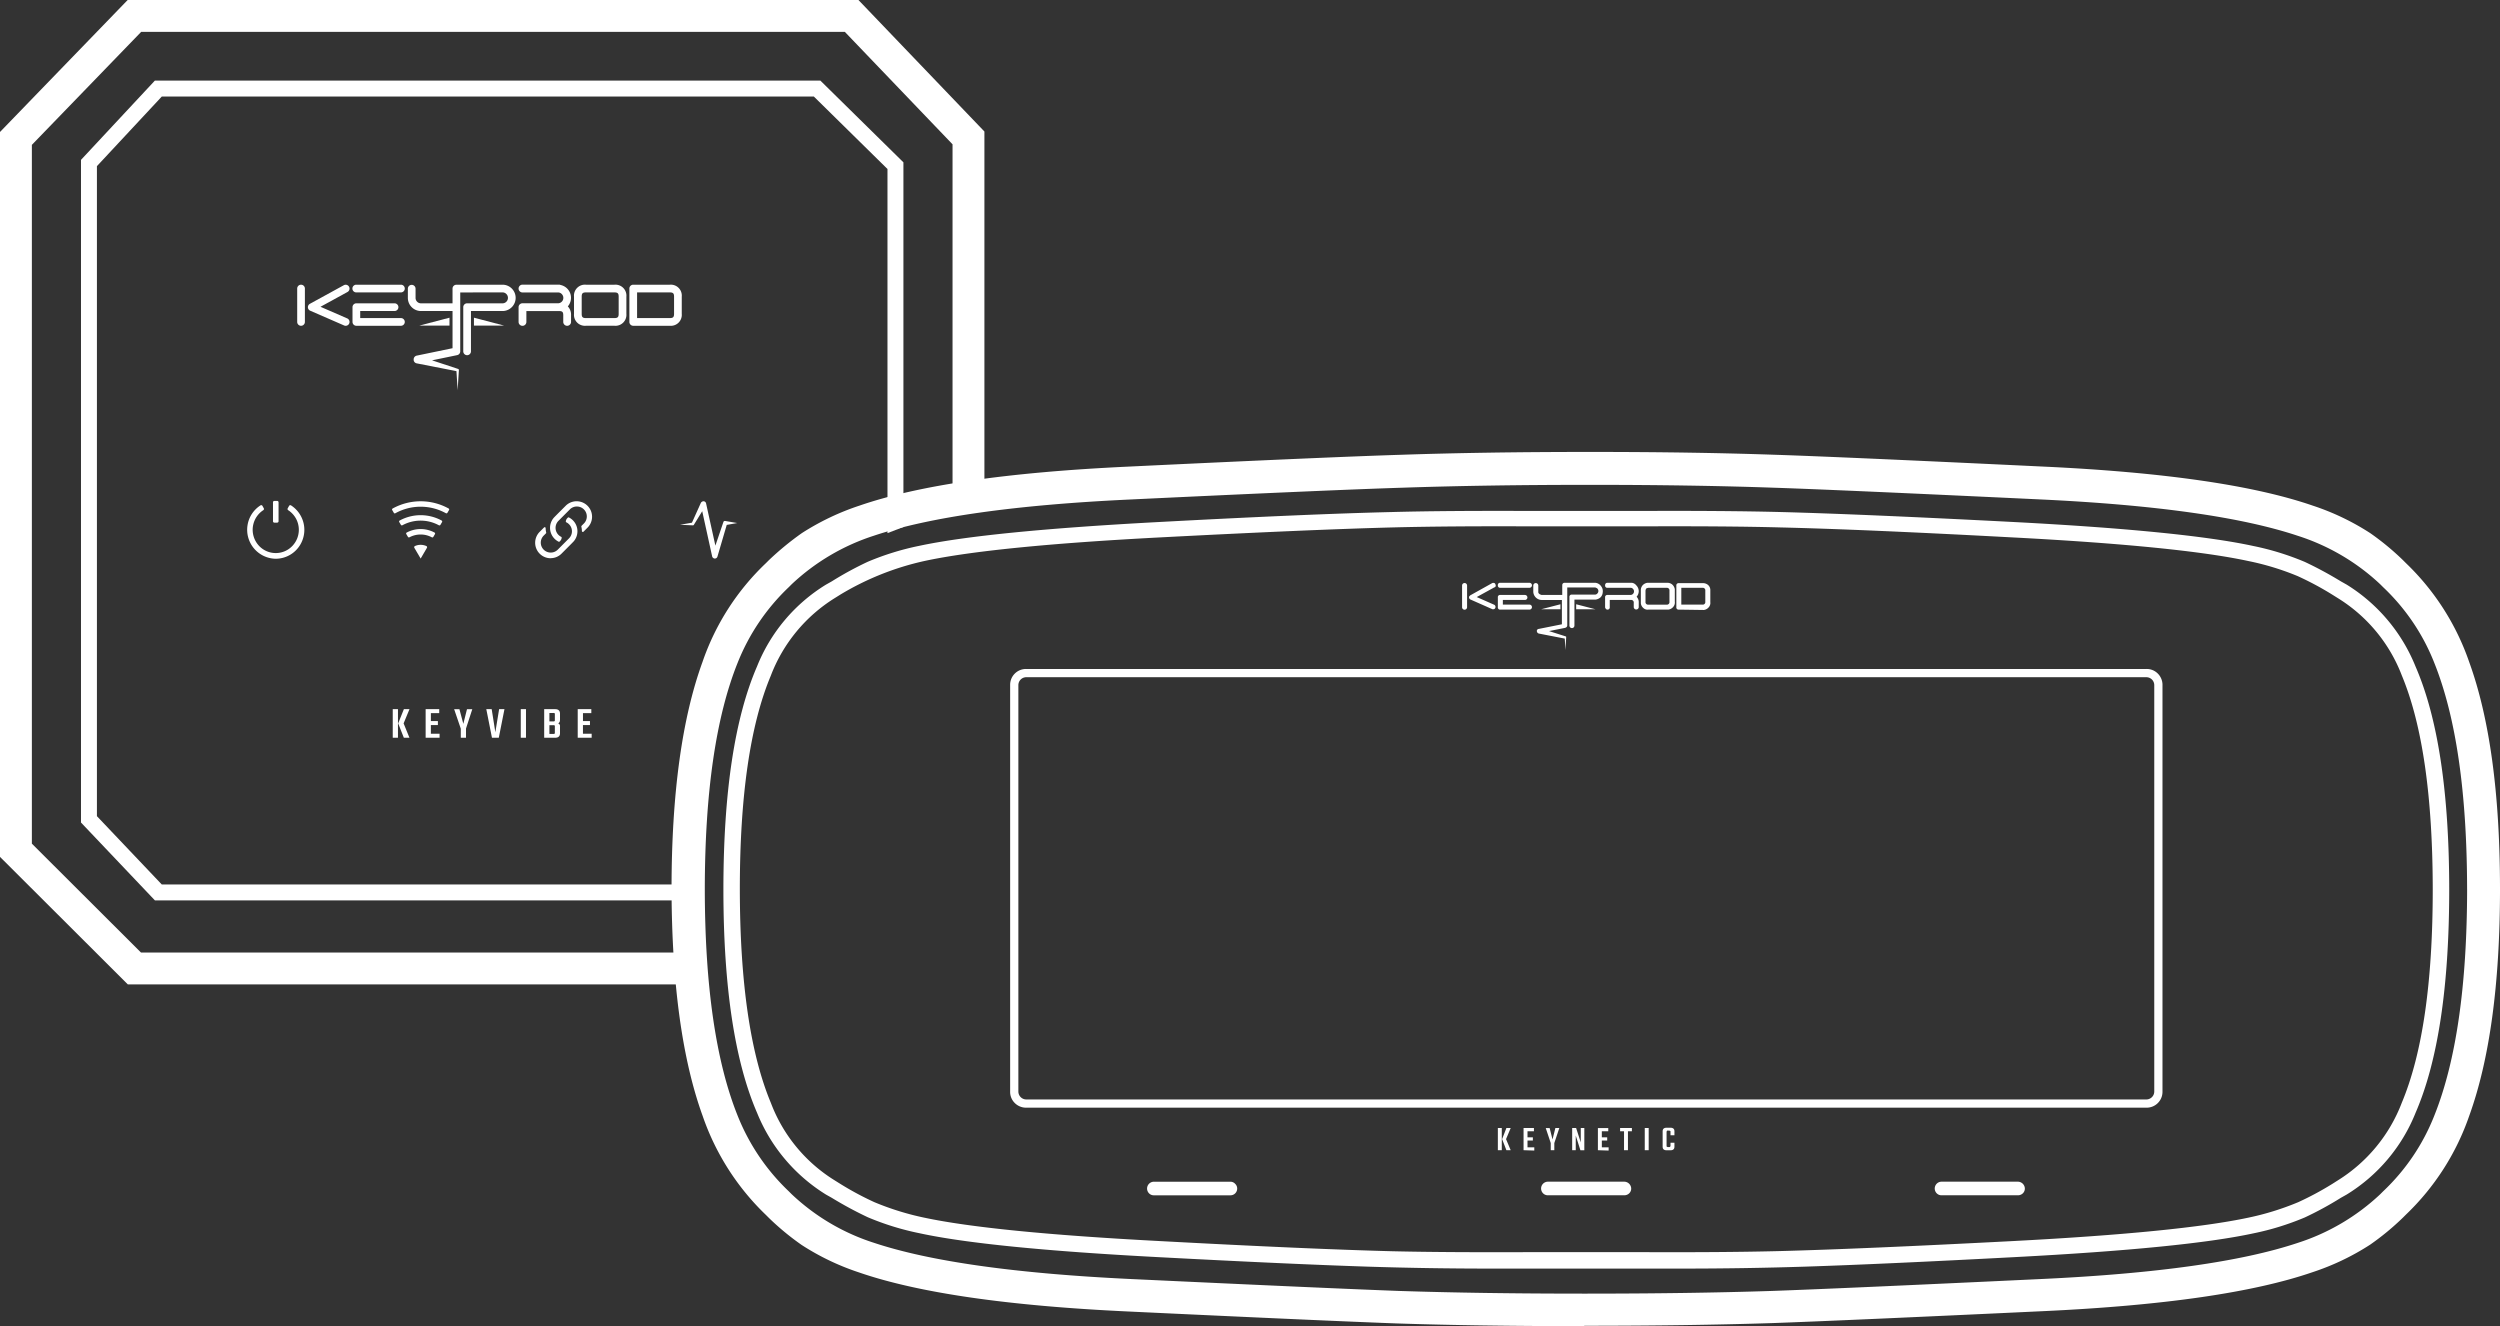 <svg xmlns="http://www.w3.org/2000/svg" xmlns:xlink="http://www.w3.org/1999/xlink" width="860.609" height="456.514" viewBox="0 0 860.609 456.514">
  <rect x="0" y="0" width="860.609" height="456.514" fill="#333333" stroke="none"/>
  <defs>
    <clipPath id="clip-path">
      <rect id="Rectangle_162" data-name="Rectangle 162" width="860.609" height="456.513" fill="#fff"/>
    </clipPath>
    <clipPath id="clip-path-2">
      <rect id="Rectangle_163" data-name="Rectangle 163" width="168.699" height="19.914" fill="#fff"/>
    </clipPath>
    <clipPath id="clip-path-3">
      <rect id="Rectangle_166" data-name="Rectangle 166" width="338.877" height="338.877" fill="#fff"/>
    </clipPath>
  </defs>
  <g id="Groupe_244" data-name="Groupe 244" transform="translate(0 0.001)">
    <g id="Groupe_237" data-name="Groupe 237" transform="translate(0 0)">
      <g id="Groupe_236" data-name="Groupe 236" clip-path="url(#clip-path)">
        <path id="Tracé_626" data-name="Tracé 626" d="M822.383,280.63v-.738q-.061-48.617-10.584-77.664a85.939,85.939,0,0,0-21.785-34.095l-.985-.985a90.484,90.484,0,0,0-11.322-9.351,85.647,85.647,0,0,0-19.817-9.478Q727.367,137.8,665.335,134.9q-69.48-3.325-92.187-4.063-28.126-.985-63.018-.985h-1.844q-35.451,0-64.5.985-25.478.8-93.544,4.063-62.029,2.89-92.555,13.415a87.016,87.016,0,0,0-19.879,9.478,100.145,100.145,0,0,0-11.384,9.351l-.985.985A84.816,84.816,0,0,0,203.6,202.165q-10.589,29.109-10.65,77.726v.863q.183,48.617,10.706,77.665a85.956,85.956,0,0,0,21.785,34.095l.985.984a90.378,90.378,0,0,0,11.322,9.351,85.646,85.646,0,0,0,19.817,9.478q30.523,10.522,92.555,13.416,70.219,3.321,92.681,4.121,28.248.922,63.508.923h.494l.494-.122q35.632,0,64.493-.923,24.307-.861,93.54-4.121,62.035-2.893,92.556-13.416a85.648,85.648,0,0,0,19.817-9.478,90.385,90.385,0,0,0,11.322-9.351l.985-.984A85.714,85.714,0,0,0,811.8,358.364q10.522-29.107,10.585-77.724m-11.322-.247Q811,330.242,799.8,358.242A72.173,72.173,0,0,1,782.133,384.4l-.985.984a74.735,74.735,0,0,1-28.369,16.739q-28.924,9.662-88.055,12.432-70.156,3.321-93.171,4.121-28.555.924-64.25.923-35.507,0-63.755-.923-22.154-.8-92.8-4.121-59.139-2.832-88.055-12.432a74.124,74.124,0,0,1-28.386-16.748l-.984-.985a73.218,73.218,0,0,1-17.664-26.154q-11.2-28-11.26-77.85.059-49.846,11.26-77.846a73.212,73.212,0,0,1,17.664-26.155l.984-.985a74.752,74.752,0,0,1,28.37-16.738Q291.6,149,350.731,146.228q68.5-3.265,93.8-4.065,29.048-.985,64.618-.985,35.064,0,63.2.985,22.339.739,92.372,4.063,59.139,2.83,88.054,12.494a74.521,74.521,0,0,1,28.37,16.678l.985.985a72.172,72.172,0,0,1,17.663,26.155q11.2,28,11.262,77.848m-6.153.494v-.738q-.061-49.848-11.569-76.365a59.1,59.1,0,0,0-23.738-28.256l-1.969-1.106a130.154,130.154,0,0,0-12.432-6.707,93.554,93.554,0,0,0-17.722-5.478q-23.755-5.169-82.34-8.248-52.186-2.707-80.494-3.447-19.138-.492-48-.368H489.083q-29.907-.122-48,.368-28.864.679-80.494,3.447-58.7,3.138-82.34,8.185a93.558,93.558,0,0,0-17.722,5.478,115.776,115.776,0,0,0-12.432,6.769l-1.969,1.106a58.448,58.448,0,0,0-23.755,28.186Q210.86,230.29,210.8,280.136v.738q.063,49.848,11.569,76.433A59.148,59.148,0,0,0,246.122,385.5l1.97,1.106a129.87,129.87,0,0,0,12.432,6.707,93.552,93.552,0,0,0,17.722,5.478q23.753,5.17,82.34,8.248,45.294,2.4,71.881,3.262,21.169.678,42.708.678h65.354q21.6,0,42.77-.678,26.463-.863,71.818-3.262,58.7-3.079,82.34-8.185a93.556,93.556,0,0,0,17.722-5.478,115.785,115.785,0,0,0,12.432-6.769l1.968-1.106a58.448,58.448,0,0,0,23.755-28.185q11.505-26.585,11.569-76.433m-51.95-108.188a104.858,104.858,0,0,1,11.689,6.278l1.969,1.232a53.934,53.934,0,0,1,21.97,26.585q10.585,25.417,10.65,73.6,0,48.054-10.65,73.48a54.187,54.187,0,0,1-21.97,26.707l-1.953,1.24a105.049,105.049,0,0,1-11.689,6.278,94.42,94.42,0,0,1-17.231,5.353Q712.1,398.49,654.75,401.5q-52,2.707-80.249,3.446-19.138.494-47.879.369H489.083q-29.784.122-47.879-.306-28.738-.739-80.249-3.507-57.355-3.016-80.987-8.052a94.417,94.417,0,0,1-17.231-5.353,105.117,105.117,0,0,1-11.691-6.28l-1.97-1.232A53.62,53.62,0,0,1,227.169,354q-10.648-25.433-10.71-73.613,0-48.053,10.65-73.48A54.192,54.192,0,0,1,249.075,180.2l1.97-1.232A96.231,96.231,0,0,1,279.967,167.4q23.638-5.108,80.987-8.122,52-2.71,80.252-3.442,19.138-.494,47.879-.369h37.539q29.784-.122,47.879.369,28.738.678,80.249,3.447,57.355,3.016,80.987,8.122a91.524,91.524,0,0,1,17.229,5.288M520.962,385.74a2.4,2.4,0,0,0,1.662-.678,2.263,2.263,0,0,0,.678-1.663,2.421,2.421,0,0,0-2.338-2.338H494.626a2.349,2.349,0,0,0-1.661,4,2.263,2.263,0,0,0,1.663.678h26.338m-133.983-3.927a2.167,2.167,0,0,0-1.662-.738H358.988a2.349,2.349,0,0,0-1.661,4,2.257,2.257,0,0,0,1.663.677h26.338a2.311,2.311,0,0,0,2.338-2.285.39.39,0,0,0,0-.053,2.183,2.183,0,0,0-.683-1.6m148.867-18.338h.615l.247.122c.081,0,.122.082.122.246v1.232h1.354v-1.353q0-1.233-1.354-1.232h-1.353q-1.353,0-1.354,1.232v5.293q0,1.231,1.354,1.232h1.353q1.353,0,1.354-1.232V367.66h-1.354v1.107l-.122.247c0,.081-.081.122-.247.122h-.615l-.247-.122c-.081,0-.122-.083-.122-.247v-4.935l.122-.247c0-.081.081-.122.247-.122m-12.307.247v-1.119h-4.063V363.7h1.354v6.523h1.353V363.71h1.354m5.784-1.119h-1.353v7.632h1.353Zm-14.286,3.2h-1.848V363.7h2.217v-1.106H511.84v7.631l3.694.122v-1.107h-2.339V366.9h1.847v-1.106m-19.806-3.2h-1.353l1.722,5.169v2.462h1.232V367.76l1.722-5.169H497.2l-.984,3.937-.985-3.937m9.107,0h-1.354v7.631h1.232v-5.034l1.6,5.048h1.353v-7.644h-1.226v4.935l-1.6-4.935m-22.522,0h-1.479l-1.477,3.815,1.477,3.816h1.479l-1.6-3.816,1.6-3.815m8,0h-3.569v7.631l3.694.122v-1.107h-2.338V366.9h1.846v-1.106h-1.846V363.7h2.215v-1.108M477.4,370.222h1.354V362.59H477.4Zm0-194.465a.761.761,0,0,0,.645.861.74.74,0,0,0,.218,0h9.969a.862.862,0,1,0,.095-1.722c-.032,0-.063,0-.095,0h-9.969a.762.762,0,0,0-.863.645.836.836,0,0,0,0,.218m1.723,6.647v-1.6h7.631a.862.862,0,0,0,0-1.722h-8.493a.761.761,0,0,0-.863.643.746.746,0,0,0,0,.219v3.321a.761.761,0,0,0,.645.863.739.739,0,0,0,.218,0h9.969a.862.862,0,1,0,.095-1.722.62.62,0,0,0-.095,0h-9.107m-2.6-7.014a.482.482,0,0,0-.431-.431.782.782,0,0,0-.678.062l-7.5,4.183-.369.369a.831.831,0,0,0,.446,1.088c.016.006.031.013.048.018l7.507,3.322h.247a.716.716,0,0,0,.737-.494.832.832,0,0,0-.445-1.088c-.017-.006-.032-.013-.049-.018l-5.907-2.6,6.031-3.322a.59.59,0,0,0,.494-.431.961.961,0,0,0-.122-.678m-11.447,7.879a.862.862,0,1,0,1.722.093.6.6,0,0,0,0-.093v-7.367a.862.862,0,1,0-1.722-.095c0,.032,0,.064,0,.095v7.385m72.308-7.816a2.572,2.572,0,0,0-1.784-.552h-6.769a2.687,2.687,0,0,0-1.662.921,2.576,2.576,0,0,0-.554,1.785v4.306a2.444,2.444,0,0,0,.863,1.663,2.059,2.059,0,0,0,1.722.552H536.1a2.684,2.684,0,0,0,1.662-.921,2.232,2.232,0,0,0,.554-1.785v-4.3a2.693,2.693,0,0,0-.921-1.662m-8.922,1.416a1.872,1.872,0,0,1,.737-.247h6.278a.87.87,0,0,1,.985.738.841.841,0,0,1,0,.246v3.816a.87.87,0,0,1-.738.985.943.943,0,0,1-.247,0h-6.278a.87.87,0,0,1-.984-.739.845.845,0,0,1,0-.246v-3.826a1.877,1.877,0,0,1,.247-.738m-14.154-1.107a.762.762,0,0,0,.645.863.738.738,0,0,0,.218,0h8a1.065,1.065,0,0,1,.738.369,1.231,1.231,0,0,1-.863,2.093H515.18a.762.762,0,0,0-.863.645.738.738,0,0,0,0,.218v3.322a.784.784,0,0,0,.247.554.671.671,0,0,0,.494.307.763.763,0,0,0,.863-.645.742.742,0,0,0,0-.218v-2.462h7.273a.87.87,0,0,1,.985.738.935.935,0,0,1,0,.246v1.478a.862.862,0,0,0,1.722,0v-1.6a2.661,2.661,0,0,0-.738-1.968,2.94,2.94,0,0,0,.738-1.969,2.9,2.9,0,0,0-.863-1.97,2.246,2.246,0,0,0-1.477-.861h-8.369a.76.76,0,0,0-.863.643.742.742,0,0,0,0,.218m-9.969,6.523v1.722h6.647l-6.647-1.722M492.3,184.011h6.639v-1.722l-6.647,1.722m7.274-8.247v3.322h-7.138q-.678-.246-.738-.369a.744.744,0,0,1-.368-.738v-2.093a.863.863,0,0,0-1.723-.095c0,.031,0,.063,0,.095v2.093a2.949,2.949,0,0,0,2.831,2.832h7.014v8.369l-8,1.6c-.246,0-.451.165-.615.494v.122a.909.909,0,0,0,.737.985l8.864,1.722.246,3.938.247-4.432c0-.164-.041-.247-.121-.247l-5.786-1.846,5.539-1.107q.737-.246.737-.863V176.5H510.9q.677.246.738.369a1.191,1.191,0,0,1,.039,1.682l-.039.04a1.07,1.07,0,0,1-.738.369h-8a.76.76,0,0,0-.861.645.738.738,0,0,0,0,.218v9.847a.862.862,0,0,0,1.722,0v-8.985h7.273a3.23,3.23,0,0,0,1.663-.738,2.6,2.6,0,0,0,.8-1.722,2.752,2.752,0,0,0-.554-2.154,2.7,2.7,0,0,0-1.906-1.168H500.447a.761.761,0,0,0-.863.643.738.738,0,0,0,0,.218m48.739,8.495a2.692,2.692,0,0,0,1.663-.923,2.234,2.234,0,0,0,.553-1.784v-4.314a2.3,2.3,0,0,0-.863-1.663,2.678,2.678,0,0,0-1.848-.554h-8.122a.763.763,0,0,0-.863.645.831.831,0,0,0,0,.218v7.385a.763.763,0,0,0,.645.863.831.831,0,0,0,.218,0l8.616.121m-.494-7.631a.87.87,0,0,1,.985.738.849.849,0,0,1,0,.247v3.815a.87.87,0,0,1-.738.985.851.851,0,0,1-.247,0h-7.273v-5.784h7.273M656.472,385.74a2.4,2.4,0,0,0,1.663-.678,2.263,2.263,0,0,0,.678-1.663,2.421,2.421,0,0,0-2.338-2.338H630.134a2.349,2.349,0,0,0-1.659,4,2.258,2.258,0,0,0,1.662.678h26.339M706.2,210.1a5.482,5.482,0,0,0-1.6-3.938,5.354,5.354,0,0,0-3.938-1.6H315.047a5.454,5.454,0,0,0-5.538,5.37c0,.056,0,.111,0,.168V350.047a5.353,5.353,0,0,0,1.6,3.938,5.483,5.483,0,0,0,3.938,1.6H700.658a5.454,5.454,0,0,0,5.538-5.37c0-.055,0-.111,0-.168V210.105m-5.538-2.707a2.732,2.732,0,0,1,2.707,2.707V350.047a2.732,2.732,0,0,1-2.707,2.707H315.047a2.732,2.732,0,0,1-2.707-2.707V210.105a2.732,2.732,0,0,1,2.707-2.707Z" transform="translate(38.226 25.726)" fill="#fff"/>
      </g>
    </g>
    <g id="Groupe_239" data-name="Groupe 239" transform="translate(85.09 172.434)">
      <g id="Groupe_238" data-name="Groupe 238" clip-path="url(#clip-path-2)">
        <path id="Tracé_627" data-name="Tracé 627" d="M207.1,163.709c-.02,0-.035-.024-.053-.032a.97.97,0,0,1-.612-.707l-3.409-15.523-2.838,4.625-.04.065a.374.374,0,0,1-.359.179l-4.395-.2,4.094-.719,3.05-6.78a.933.933,0,0,1,.337-.385.744.744,0,0,1,.105-.067,1.077,1.077,0,0,1,.129-.064.826.826,0,0,1,.128-.059.935.935,0,0,1,1.118.706v.029l3.2,14.527,2.71-8,.04-.12a.558.558,0,0,1,.617-.382l4.155.719-3.612.641-3.192,10.887a.943.943,0,0,1-.9.695.957.957,0,0,1-.279-.038Z" transform="translate(-46.38 -143.902)" fill="#fff"/>
        <path id="Tracé_628" data-name="Tracé 628" d="M119.066,157.581a.439.439,0,0,1,.155-.6.33.33,0,0,1,.046-.024,4.82,4.82,0,0,1,3.918,0,.439.439,0,0,1,.228.579c-.007.016-.016.031-.024.047l-2.157,3.69Z" transform="translate(-61.514 -141.422)" fill="#fff"/>
        <path id="Tracé_629" data-name="Tracé 629" d="M159.091,162.722a5.331,5.331,0,0,1-3.76-9.106l1.481-1.486a.321.321,0,0,1,.229-.1.335.335,0,0,1,.128.025.31.31,0,0,1,.2.292,7.048,7.048,0,0,0,.189,1.51.328.328,0,0,1-.087.3l-.8.8a3.422,3.422,0,0,0,4.833,4.845l3.918-3.933a3.428,3.428,0,0,0,0-4.849,3.393,3.393,0,0,0-.93-.663.327.327,0,0,1-.175-.335,1.843,1.843,0,0,1,.532-1.107l.169-.173a.327.327,0,0,1,.373-.063,5.333,5.333,0,0,1,1.723,8.134c-.169.212-1.162,1.208-2.627,2.673l-1.652,1.655a5.272,5.272,0,0,1-3.76,1.558Z" transform="translate(-54.627 -142.984)" fill="#fff"/>
        <path id="Tracé_630" data-name="Tracé 630" d="M80.859,163.594A9.984,9.984,0,0,1,75.6,145.215a.479.479,0,0,1,.661.15h0l.01.017.468.839a.487.487,0,0,1-.156.639,8.06,8.06,0,0,0-2.417,11.078,7.9,7.9,0,0,0,10.882,2.491l.081-.052a8.049,8.049,0,0,0,0-13.509.487.487,0,0,1-.156-.639l.468-.839a.479.479,0,0,1,.653-.183l.018.011a10.02,10.02,0,0,1,3.052,13.75,9.847,9.847,0,0,1-8.289,4.623Z" transform="translate(-71.02 -143.68)" fill="#fff"/>
        <path id="Tracé_631" data-name="Tracé 631" d="M160.972,157.934a5.215,5.215,0,0,1-1.367-.992,5.321,5.321,0,0,1-.359-7.142c.168-.211,1.161-1.205,2.626-2.673l1.656-1.655a5.323,5.323,0,0,1,7.516,7.534l-1.48,1.486a.324.324,0,0,1-.359.072.316.316,0,0,1-.2-.292,6.818,6.818,0,0,0-.19-1.51.328.328,0,0,1,.089-.3l.8-.8a3.423,3.423,0,0,0-4.767-4.912l-.068.068-3.924,3.937a3.43,3.43,0,0,0,.927,5.511.327.327,0,0,1,.177.337,1.869,1.869,0,0,1-.538,1.1l-.171.173a.3.3,0,0,1-.365.057Z" transform="translate(-53.781 -143.901)" fill="#fff"/>
        <path id="Tracé_632" data-name="Tracé 632" d="M125.533,154.851a8.143,8.143,0,0,0-3.846-.966h-.108a8.158,8.158,0,0,0-3.742.958.389.389,0,0,1-.522-.139l-.57-.969a.381.381,0,0,1,.135-.521h.008a10.133,10.133,0,0,1,9.585,0,.383.383,0,0,1,.147.519v.007l-.568.972a.4.4,0,0,1-.526.141Z" transform="translate(-61.972 -142.32)" fill="#fff"/>
        <path id="Tracé_633" data-name="Tracé 633" d="M128.364,151.5a13.087,13.087,0,0,0-6.273-1.6h-.171a13.08,13.08,0,0,0-6.11,1.592.39.39,0,0,1-.521-.139l-.567-.966a.384.384,0,0,1,.137-.525h.007a15.1,15.1,0,0,1,14.447,0,.384.384,0,0,1,.15.52v.007l-.569.969a.387.387,0,0,1-.52.138Z" transform="translate(-62.373 -143.11)" fill="#fff"/>
        <path id="Tracé_634" data-name="Tracé 634" d="M78.914,151.41a.479.479,0,0,1-.479-.479V144.4a.479.479,0,0,1,.479-.479h.958a.479.479,0,0,1,.479.479v6.523a.479.479,0,0,1-.479.479Z" transform="translate(-69.551 -143.922)" fill="#fff"/>
        <path id="Tracé_635" data-name="Tracé 635" d="M113.263,148.015l-.567-.966a.379.379,0,0,1,.134-.52,19.9,19.9,0,0,1,19.29-.016.382.382,0,0,1,.144.519v.007L131.7,148a.386.386,0,0,1-.521.139,17.9,17.9,0,0,0-8.7-2.237h-.24a17.86,17.86,0,0,0-8.465,2.25.4.4,0,0,1-.192.049.379.379,0,0,1-.328-.183Z" transform="translate(-62.774 -143.901)" fill="#fff"/>
      </g>
    </g>
    <g id="Groupe_241" data-name="Groupe 241" transform="translate(0 -0.001)">
      <g id="Groupe_240" data-name="Groupe 240" clip-path="url(#clip-path-3)">
        <path id="Tracé_636" data-name="Tracé 636" d="M161.8,207.418V205.3q0-1.544-1.7-1.543h-3.744v9.84l3.744,0q1.7,0,1.7-1.542V209.74a1.035,1.035,0,0,0-.654-1.124q.654-.217.654-1.2m-1.772,4.445a.443.443,0,0,1-.093.334.539.539,0,0,1-.359.086h-1.421V209.27h1.421a.546.546,0,0,1,.359.086.456.456,0,0,1,.093.335Zm0-4.314a.456.456,0,0,1-.093.335.546.546,0,0,1-.359.086h-1.421v-2.9h1.421a.545.545,0,0,1,.359.085.456.456,0,0,1,.093.335Z" transform="translate(30.976 40.367)" fill="#fff"/>
        <path id="Tracé_637" data-name="Tracé 637" d="M238.131,327.907H48.543L10.97,290.422V49.867L48.6,10.969H290.83l37.077,38.71V174.086q5.5-2.53,10.97-5.141V45.272L295.515,0H43.949L0,45.431V294.974l44.008,43.9H241.98a38.042,38.042,0,0,1-3.848-10.97" transform="translate(0 0.001)" fill="#fff"/>
        <path id="Tracé_638" data-name="Tracé 638" d="M232.738,299.875H51.072L28.755,276.368V52.607l22.329-23.96H275.556L300.9,53.589V178.938q2.757-1.028,5.486-2.119V51.293L277.8,23.161H48.7L23.27,50.446V278.561l25.445,26.8H232.31c.089-1.954.236-3.8.428-5.487" transform="translate(4.61 4.59)" fill="#fff"/>
        <path id="Tracé_639" data-name="Tracé 639" d="M170.675,205.128v-1.377h-4.683v9.842l4.8,0v-1.373h-3v-2.978h2.418v-1.39H167.8v-2.729Z" transform="translate(32.884 40.366)" fill="#fff"/>
        <path id="Tracé_640" data-name="Tracé 640" d="M141.579,203.751h-1.856l1.949,9.842h2.355l1.951-9.842h-1.84l-1.3,7.954Z" transform="translate(27.681 40.366)" fill="#fff"/>
        <path id="Tracé_641" data-name="Tracé 641" d="M116.37,203.752l-1.964,4.9,1.949,4.945h1.933l-2.012-4.945,2.027-4.9Z" transform="translate(22.665 40.366)" fill="#fff"/>
        <rect id="Rectangle_164" data-name="Rectangle 164" width="1.797" height="9.842" transform="translate(135.199 244.117)" fill="#fff"/>
        <path id="Tracé_642" data-name="Tracé 642" d="M126.974,205.128v-1.377h-4.68v9.842l4.8,0v-1.373h-3v-2.978h2.418v-1.39H124.1v-2.729Z" transform="translate(24.228 40.366)" fill="#fff"/>
        <path id="Tracé_643" data-name="Tracé 643" d="M134.567,213.6v-3.168l2.167-6.673h-1.828l-1.263,5.052-1.342-5.052h-1.82l2.292,6.721v3.115Z" transform="translate(25.85 40.367)" fill="#fff"/>
        <rect id="Rectangle_165" data-name="Rectangle 165" width="1.797" height="9.842" transform="translate(179.272 244.117)" fill="#fff"/>
      </g>
    </g>
    <g id="Groupe_243" data-name="Groupe 243" transform="translate(0 0)">
      <g id="Groupe_242" data-name="Groupe 242" clip-path="url(#clip-path)">
        <path id="Tracé_644" data-name="Tracé 644" d="M120.48,94h10.385V91.278Z" transform="translate(23.868 18.083)" fill="#fff"/>
        <path id="Tracé_645" data-name="Tracé 645" d="M136.175,94H146.56l-10.385-2.721Z" transform="translate(26.978 18.083)" fill="#fff"/>
        <path id="Tracé_646" data-name="Tracé 646" d="M150.347,81.834a3.826,3.826,0,0,0-.483-.03l-15.974.01a1.325,1.325,0,0,0-1.325,1.325v5.068H121.619a1.072,1.072,0,0,1-.158-.01,1.874,1.874,0,0,1-1.623-1.782V83.139a1.326,1.326,0,0,0-2.651,0v3.308a4.528,4.528,0,0,0,3.941,4.38,3.77,3.77,0,0,0,.492.031h10.946v12.805l-12.326,2.551a1.324,1.324,0,0,0-1.053,1.341,1.263,1.263,0,0,0,1.054,1.325l13.67,2.675.412,6.574.435-6.936a.4.4,0,0,0-.273-.4c-.038-.014-5.054-1.667-8.977-2.959l8.628-1.785a1.275,1.275,0,0,0,.325-.107,1.306,1.306,0,0,0,.461-.362,1.327,1.327,0,0,0,.258-.516,1.312,1.312,0,0,0,.038-.344V84.464l14.649-.01a1.409,1.409,0,0,1,.156.01,1.876,1.876,0,0,1,1.616,1.862,1.872,1.872,0,0,1-1.619,1.871,1.109,1.109,0,0,1-.153.01H137.584a1.326,1.326,0,0,0-1.325,1.326v15.21a1.325,1.325,0,1,0,2.65,0V90.858h10.957a3.955,3.955,0,0,0,.478-.03,4.535,4.535,0,0,0,0-8.994" transform="translate(23.216 16.206)" fill="#fff"/>
        <path id="Tracé_647" data-name="Tracé 647" d="M178.849,81.8h-9.818a3.773,3.773,0,0,0-4.106,4.106v5.927a3.772,3.772,0,0,0,4.106,4.1h9.818a3.773,3.773,0,0,0,4.106-4.1V85.909a3.773,3.773,0,0,0-4.106-4.106M180.3,91.836c0,1.114-.34,1.454-1.455,1.454h-9.818c-1.115,0-1.454-.34-1.454-1.454V85.909c0-1.115.339-1.455,1.454-1.455h9.818c1.114,0,1.455.339,1.455,1.455Z" transform="translate(32.673 16.206)" fill="#fff"/>
        <path id="Tracé_648" data-name="Tracé 648" d="M165.949,89.269a4.516,4.516,0,0,0-2.47-7.366,1.334,1.334,0,0,0-.537-.114h-12.6a1.342,1.342,0,0,0,0,2.684h12.4a1.757,1.757,0,0,1,1.1.524,1.867,1.867,0,0,1-1.142,3.2H150.344A1.342,1.342,0,0,0,149,89.535v5.084a1.342,1.342,0,1,0,2.684,0V90.877h11.256c1.115,0,1.438.322,1.438,1.438v2.294a1.342,1.342,0,1,0,2.684,0V92.314a4.128,4.128,0,0,0-1.114-3.046" transform="translate(29.519 16.203)" fill="#fff"/>
        <path id="Tracé_649" data-name="Tracé 649" d="M194.76,81.8h-12.6a1.325,1.325,0,0,0-1.325,1.325V94.616a1.325,1.325,0,0,0,1.325,1.325h12.6a3.773,3.773,0,0,0,4.106-4.1V85.909A3.773,3.773,0,0,0,194.76,81.8m1.455,10.033c0,1.114-.34,1.454-1.455,1.454H183.487V84.454H194.76c1.114,0,1.455.339,1.455,1.455Z" transform="translate(35.825 16.206)" fill="#fff"/>
        <path id="Tracé_650" data-name="Tracé 650" d="M117.989,92.232H103.935V89.8h11.789a1.326,1.326,0,1,0,0-2.651H102.61a1.326,1.326,0,0,0-1.326,1.326v5.082a1.327,1.327,0,0,0,1.326,1.326h15.379a1.326,1.326,0,0,0,0-2.651" transform="translate(20.065 17.265)" fill="#fff"/>
        <path id="Tracé_651" data-name="Tracé 651" d="M117.989,81.8H102.61a1.326,1.326,0,1,0,0,2.651h15.379a1.326,1.326,0,0,0,0-2.651" transform="translate(20.065 16.206)" fill="#fff"/>
        <path id="Tracé_652" data-name="Tracé 652" d="M102,93.4,92.8,89.4l9.307-5.1a1.325,1.325,0,1,0-1.275-2.324l-11.676,6.4a1.325,1.325,0,0,0,.109,2.377l11.676,5.084A1.326,1.326,0,0,0,102,93.4" transform="translate(17.526 16.206)" fill="#fff"/>
        <path id="Tracé_653" data-name="Tracé 653" d="M86.716,81.8a1.325,1.325,0,0,0-1.325,1.325V94.616a1.325,1.325,0,0,0,2.65,0V83.128A1.325,1.325,0,0,0,86.716,81.8" transform="translate(16.917 16.206)" fill="#fff"/>
      </g>
    </g>
  </g>
</svg>
